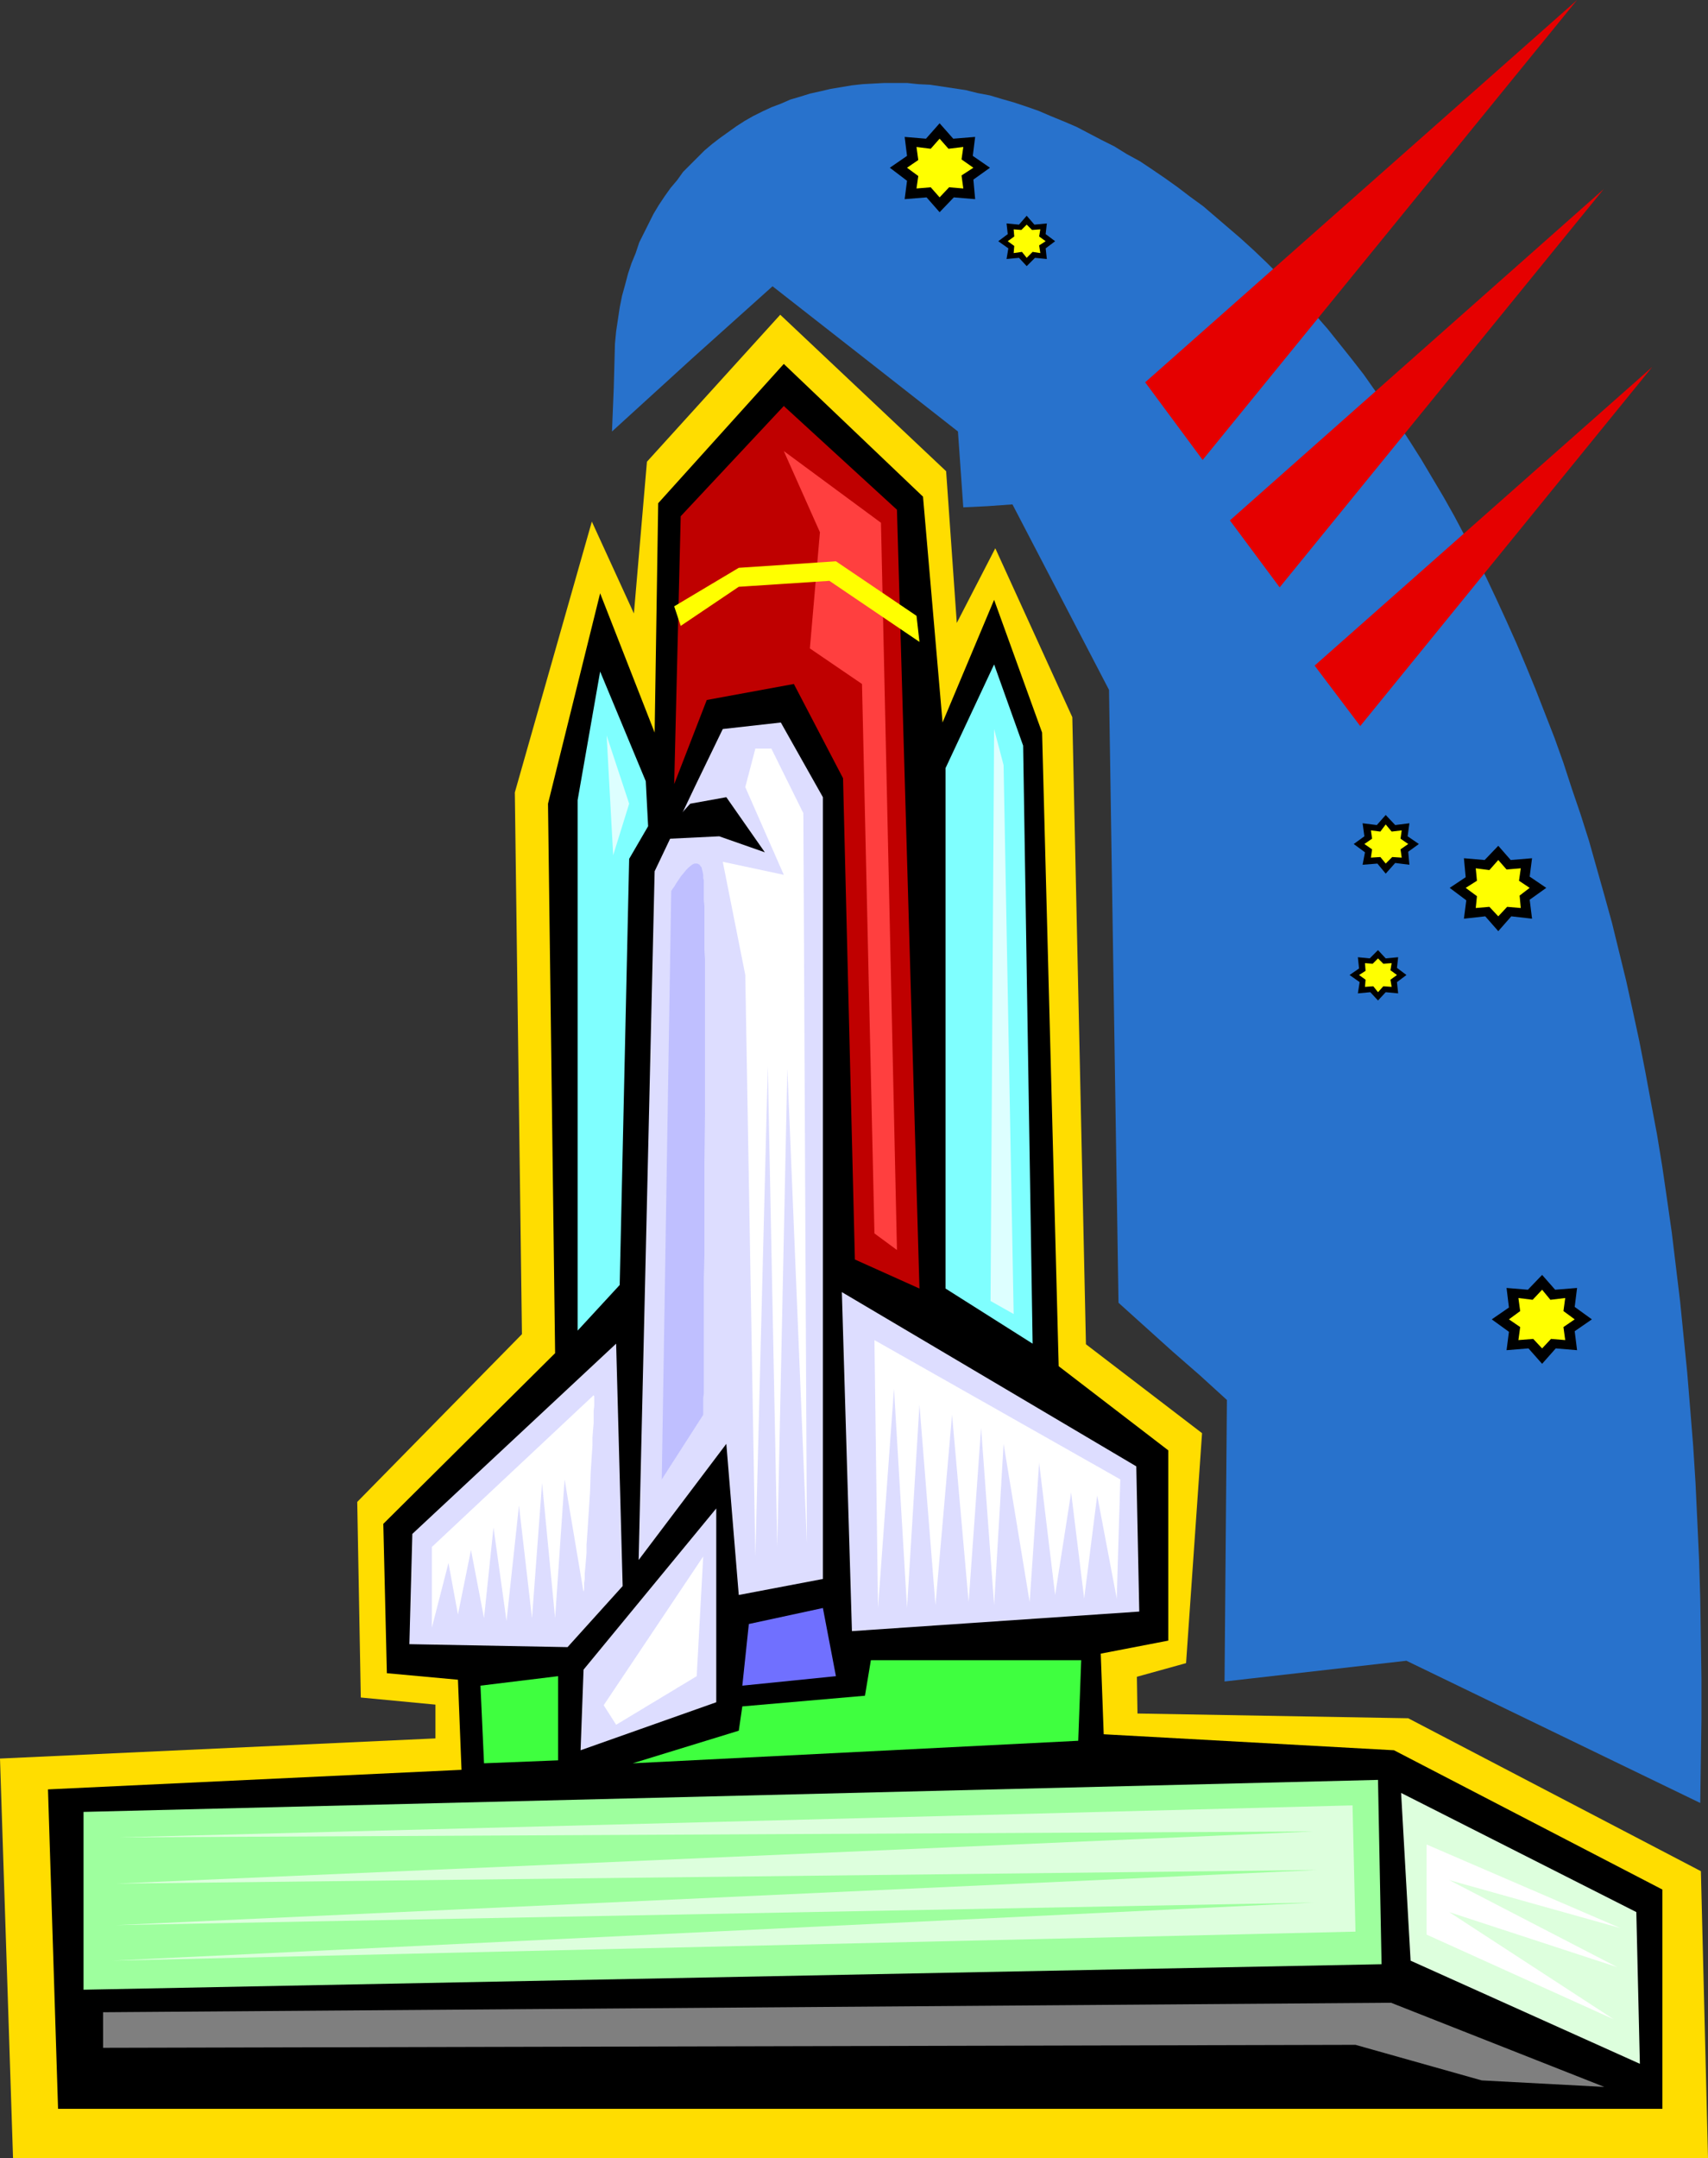 <?xml version="1.0" encoding="UTF-8" standalone="no"?>
<svg
   version="1.0"
   width="123.27mm"
   height="155.668mm"
   id="svg43"
   sodipodi:docname="Space Shuttle 36.wmf"
   xmlns:inkscape="http://www.inkscape.org/namespaces/inkscape"
   xmlns:sodipodi="http://sodipodi.sourceforge.net/DTD/sodipodi-0.dtd"
   xmlns="http://www.w3.org/2000/svg"
   xmlns:svg="http://www.w3.org/2000/svg">
  <rect width="100%" height="100%" fill="#333333" stroke="none"/>
  <sodipodi:namedview
     id="namedview43"
     pagecolor="#ffffff"
     bordercolor="#000000"
     borderopacity="0.25"
     inkscape:showpageshadow="2"
     inkscape:pageopacity="0.0"
     inkscape:pagecheckerboard="0"
     inkscape:deskcolor="#d1d1d1"
     inkscape:document-units="mm" />
  <defs
     id="defs1">
    <pattern
       id="WMFhbasepattern"
       patternUnits="userSpaceOnUse"
       width="6"
       height="6"
       x="0"
       y="0" />
  </defs>
  <path
     style="fill:#ffdd00;fill-opacity:1;fill-rule:evenodd;stroke:none"
     d="m 98.416,462.797 -0.97,-53.325 44.926,-45.73 -1.939,-147.694 21.008,-73.847 11.474,25.047 3.555,-41.367 36.361,-40.075 45.249,42.66 2.909,41.367 10.504,-20.36 21.008,46.053 3.717,170.963 31.674,24.239 -4.363,62.697 -13.413,3.717 0.162,10.019 73.853,1.293 79.832,41.691 1.939,78.21 H 3.555 L 0,479.441 l 118.778,-5.494 v -9.211 z"
     id="path1" />
  <path
     style="fill:#000000;fill-opacity:1;fill-rule:evenodd;stroke:none"
     d="m 105.527,456.172 -0.97,-40.721 46.865,-46.538 -1.939,-149.795 14.221,-57.365 14.867,37.974 0.97,-62.536 34.26,-37.974 37.977,36.196 5.333,61.566 14.059,-33.449 13.09,36.196 4.525,172.741 29.897,22.946 v 51.871 l -18.423,3.555 0.808,21.976 79.185,4.363 73.206,37.974 V 574.941 H 15.837 L 13.09,487.844 125.889,482.511 124.919,457.949 Z"
     id="path2" />
  <path
     style="fill:#ddddff;fill-opacity:1;fill-rule:evenodd;stroke:none"
     d="m 224.466,217.34 -11.474,-20.36 -15.837,1.778 -7.434,15.351 -11.151,23.431 -4.363,187.769 23.917,-31.672 3.394,41.206 22.948,-4.363 z"
     id="path3" />
  <path
     style="fill:#ddddff;fill-opacity:1;fill-rule:evenodd;stroke:none"
     d="m 168.067,366.327 -55.591,51.871 -0.808,30.056 43.148,0.808 15.029,-16.644 z"
     id="path4" />
  <path
     style="fill:#7fffff;fill-opacity:1;fill-rule:evenodd;stroke:none"
     d="M 157.563,362.772 V 218.148 l 6.141,-35.065 12.443,29.894 0.646,12.281 -5.171,8.888 -2.586,116.184 z"
     id="path5" />
  <path
     style="fill:#bf0000;fill-opacity:1;fill-rule:evenodd;stroke:none"
     d="m 183.904,213.785 1.778,-73.039 28.119,-30.056 30.866,28.278 6.141,212.331 -17.615,-7.918 -3.232,-131.212 -13.413,-25.693 -23.756,4.363 z"
     id="path6" />
  <path
     style="fill:#7fffff;fill-opacity:1;fill-rule:evenodd;stroke:none"
     d="m 257.918,209.422 13.251,-28.278 7.919,22.138 2.586,163.045 -23.756,-15.028 z"
     id="path7" />
  <path
     style="fill:#ddddff;fill-opacity:1;fill-rule:evenodd;stroke:none"
     d="m 229.638,352.269 80.317,47.508 0.808,39.59 -78.377,5.333 z"
     id="path8" />
  <path
     style="fill:#ddddff;fill-opacity:1;fill-rule:evenodd;stroke:none"
     d="m 195.378,411.249 -36.199,43.953 -0.808,21.976 37.007,-13.089 z"
     id="path9" />
  <path
     style="fill:#7070ff;fill-opacity:1;fill-rule:evenodd;stroke:none"
     d="m 204.266,442.76 20.2,-4.363 3.555,18.583 -25.533,2.585 z"
     id="path10" />
  <path
     style="fill:#3fff3f;fill-opacity:1;fill-rule:evenodd;stroke:none"
     d="m 237.556,452.617 h 57.369 l -0.808,21.976 -121.525,6.14 28.927,-8.888 0.97,-6.625 33.452,-2.909 z"
     id="path11" />
  <path
     style="fill:#3fff3f;fill-opacity:1;fill-rule:evenodd;stroke:none"
     d="m 131.06,459.565 0.97,21.168 20.2,-0.808 v -22.946 z"
     id="path12" />
  <path
     style="fill:#9eff9e;fill-opacity:1;fill-rule:evenodd;stroke:none"
     d="m 22.786,493.984 353.102,-8.726 0.97,50.255 -354.072,6.948 z"
     id="path13" />
  <path
     style="fill:#ddffdd;fill-opacity:1;fill-rule:evenodd;stroke:none"
     d="m 382.191,488.813 2.586,45.73 62.54,28.117 -0.97,-41.367 z"
     id="path14" />
  <path
     style="fill:#7f7f7f;fill-opacity:1;fill-rule:evenodd;stroke:none"
     d="m 28.119,548.602 351.325,-2.585 58.177,22.946 -33.452,-1.778 -34.421,-9.695 -341.628,0.808 z"
     id="path15" />
  <path
     style="fill:#ff3f3f;fill-opacity:1;fill-rule:evenodd;stroke:none"
     d="m 213.801,122.971 9.858,22.138 -2.747,31.672 14.221,9.695 3.394,149.795 6.141,4.525 -4.363,-198.272 z"
     id="path16" />
  <path
     style="fill:#ddffff;fill-opacity:1;fill-rule:evenodd;stroke:none"
     d="m 271.17,198.757 2.586,9.857 2.747,149.633 -6.303,-3.555 z"
     id="path17" />
  <path
     style="fill:#ddffff;fill-opacity:1;fill-rule:evenodd;stroke:none"
     d="m 165.481,200.535 6.141,18.583 -4.363,14.058 z"
     id="path18" />
  <path
     style="fill:#000000;fill-opacity:1;fill-rule:evenodd;stroke:none"
     d="m 188.267,219.118 9.858,-1.778 10.504,15.028 -12.443,-4.363 -16.645,0.808 z"
     id="path19" />
  <path
     style="fill:#ffffff;fill-opacity:1;fill-rule:evenodd;stroke:none"
     d="m 206.044,204.09 -2.747,10.503 10.504,23.915 -16.645,-3.555 6.141,30.864 2.747,158.521 3.394,-133.797 2.586,131.212 2.747,-130.404 5.333,129.434 -0.97,-199.08 -8.727,-17.613 z"
     id="path20" />
  <path
     style="fill:#ffffff;fill-opacity:1;fill-rule:evenodd;stroke:none"
     d="m 238.526,365.358 67.065,37.974 -0.97,32.48 -5.333,-28.117 -3.555,28.117 -3.555,-28.925 -4.363,27.955 -4.363,-36.035 -2.586,37.974 -7.111,-43.145 -2.586,43.953 -3.555,-48.316 -3.394,47.508 -4.525,-51.063 -4.525,51.871 -4.363,-54.618 -3.394,55.426 -3.555,-59.789 -4.363,59.789 z"
     id="path21" />
  <path
     style="fill:#ffffff;fill-opacity:1;fill-rule:evenodd;stroke:none"
     d="m 161.926,380.385 -44.118,41.367 v 21.976 l 4.525,-17.613 2.586,14.058 3.555,-17.613 3.555,18.583 2.586,-24.723 3.555,25.531 3.394,-31.51 3.555,30.702 2.747,-36.843 3.555,36.843 2.586,-37.812 5.171,30.702 v -0.162 l 0.162,-0.485 v -0.646 -1.131 l 0.162,-1.131 v -1.454 l 0.162,-1.778 0.162,-1.778 0.162,-2.101 v -2.101 l 0.162,-2.262 0.162,-2.424 0.323,-5.009 0.323,-5.009 0.162,-5.009 0.323,-5.009 0.162,-2.262 v -2.262 l 0.162,-2.101 0.162,-1.939 v -1.778 -1.616 l 0.162,-1.293 v -2.585 z"
     id="path22" />
  <path
     style="fill:#ffffff;fill-opacity:1;fill-rule:evenodd;stroke:none"
     d="m 164.673,464.898 27.149,-40.559 -1.778,32.641 -21.978,13.25 z"
     id="path23" />
  <path
     style="fill:#bfbfff;fill-opacity:1;fill-rule:evenodd;stroke:none"
     d="m 183.096,242.871 v 0 l 0.162,-0.162 0.162,-0.323 0.485,-0.646 0.485,-0.808 0.646,-0.97 0.646,-0.97 1.454,-1.778 0.808,-0.808 0.808,-0.646 0.646,-0.323 h 0.808 l 0.323,0.162 0.323,0.162 0.162,0.323 0.323,0.323 0.162,0.646 0.162,0.646 0.162,0.808 v 0.97 l 0.162,0.485 v 0.808 0.97 1.131 1.131 1.454 l 0.162,1.616 v 3.555 1.939 6.625 l 0.162,2.424 v 41.691 l -0.162,13.25 v 13.089 6.302 6.302 l -0.162,5.979 v 5.656 5.333 9.695 2.101 8.888 l -0.162,1.293 v 4.525 l -11.312,17.613 z"
     id="path24" />
  <path
     style="fill:#ddffdd;fill-opacity:1;fill-rule:evenodd;stroke:none"
     d="m 32.482,500.932 336.457,-8.726 0.808,34.419 L 30.705,534.543 358.274,518.707 31.674,524.848 359.243,509.82 31.674,513.537 358.274,499.317 Z"
     id="path25" />
  <path
     style="fill:#ffffff;fill-opacity:1;fill-rule:evenodd;stroke:none"
     d="m 389.14,502.872 52.844,22.784 -46.703,-13.089 45.895,23.754 -45.895,-15.028 44.926,29.248 -51.066,-23.108 z"
     id="path26" />
  <path
     style="fill:#ffff00;fill-opacity:1;fill-rule:evenodd;stroke:none"
     d="m 183.904,165.308 17.615,-10.503 26.503,-1.778 21.978,14.866 0.808,7.11 -24.564,-16.644 -24.725,1.616 -15.837,10.665 z"
     id="path27" />
  <path
     style="fill:#2872cc;fill-opacity:1;fill-rule:evenodd;stroke:none"
     d="m 166.936,117.638 0.485,-11.958 0.323,-11.958 0.323,-3.393 0.485,-3.232 0.485,-3.232 0.646,-3.232 0.808,-2.909 0.808,-3.07 0.97,-2.909 1.131,-2.747 0.97,-2.909 1.293,-2.585 1.293,-2.585 1.293,-2.585 1.454,-2.424 1.616,-2.424 1.616,-2.262 1.778,-2.101 1.616,-2.262 1.939,-1.939 1.939,-1.939 1.939,-1.939 2.101,-1.778 2.101,-1.616 2.262,-1.616 2.262,-1.616 2.262,-1.454 2.262,-1.293 2.586,-1.293 2.424,-1.131 2.586,-0.97 2.586,-1.131 2.747,-0.808 2.586,-0.808 2.909,-0.646 2.747,-0.646 2.909,-0.485 2.909,-0.485 2.909,-0.323 2.909,-0.162 3.07,-0.162 h 3.07 3.07 l 3.07,0.323 3.232,0.162 3.232,0.485 3.232,0.485 3.232,0.485 3.232,0.808 3.394,0.646 3.232,0.97 3.394,0.97 3.394,1.131 3.232,1.131 3.394,1.454 3.555,1.454 3.394,1.454 3.394,1.778 3.394,1.778 3.555,1.778 3.394,2.101 3.555,1.939 3.394,2.262 3.555,2.424 3.394,2.424 3.394,2.585 3.555,2.585 3.394,2.909 3.394,2.909 3.394,2.909 3.555,3.232 3.394,3.232 3.394,3.393 3.394,3.555 3.394,3.555 3.232,3.878 3.394,3.878 3.232,4.04 3.232,4.04 3.394,4.363 3.07,4.363 3.232,4.525 3.232,4.686 3.07,4.686 3.07,4.848 3.07,5.171 3.07,5.171 2.909,5.171 2.909,5.494 2.909,5.494 2.909,5.817 2.747,5.817 2.747,5.979 2.747,6.14 2.586,6.14 2.586,6.302 2.586,6.625 2.586,6.625 2.424,6.787 2.262,6.948 2.424,7.11 2.262,7.11 2.101,7.433 2.101,7.433 2.101,7.595 1.939,7.918 1.939,7.918 1.778,8.08 1.778,8.241 1.616,8.241 1.616,8.726 1.616,8.564 1.454,8.888 1.293,8.888 1.293,9.049 1.131,9.372 1.131,9.372 0.97,9.695 0.97,9.695 0.808,9.857 0.808,10.019 0.646,10.18 0.485,10.342 0.485,10.503 0.323,10.665 0.162,10.827 0.162,10.988 v 11.15 l -0.162,11.311 -0.162,11.473 -80.155,-38.782 -49.612,5.656 0.162,-19.229 0.162,-19.229 0.323,-38.297 -7.272,-6.625 -7.595,-6.625 -14.706,-13.25 -1.293,-83.704 -1.293,-83.381 -26.341,-50.578 -6.787,0.485 -6.626,0.323 -1.454,-20.684 L 235.94,97.763 210.73,78.049 188.752,97.763 Z"
     id="path28" />
  <path
     style="fill:#e50000;fill-opacity:1;fill-rule:evenodd;stroke:none"
     d="M 312.378,104.226 430.187,0 328.054,125.395 Z"
     id="path29" />
  <path
     style="fill:#e50000;fill-opacity:1;fill-rule:evenodd;stroke:none"
     d="M 335.488,141.877 437.459,51.548 349.062,160.137 Z"
     id="path30" />
  <path
     style="fill:#e50000;fill-opacity:1;fill-rule:evenodd;stroke:none"
     d="m 358.597,181.467 92.114,-81.442 -79.67,97.924 z"
     id="path31" />
  <path
     style="fill:#000000;fill-opacity:1;fill-rule:evenodd;stroke:none"
     d="m 377.989,222.188 2.586,2.747 3.878,-0.485 -0.485,3.555 3.07,2.101 -2.909,2.101 0.323,3.555 -3.878,-0.485 -2.586,2.909 -2.262,-2.747 -4.04,0.323 0.646,-3.393 -3.07,-2.262 2.909,-2.101 -0.485,-3.555 3.878,0.485 z"
     id="path32" />
  <path
     style="fill:#ffff00;fill-opacity:1;fill-rule:evenodd;stroke:none"
     d="m 377.989,224.773 1.616,1.939 2.747,-0.323 -0.323,2.262 2.101,1.454 -2.101,1.454 0.323,2.262 -2.586,-0.162 -1.778,1.778 -1.454,-1.778 -2.586,0.162 0.323,-2.262 -2.101,-1.454 2.101,-1.454 -0.323,-2.262 2.586,0.323 z"
     id="path33" />
  <path
     style="fill:#000000;fill-opacity:1;fill-rule:evenodd;stroke:none"
     d="m 408.694,230.591 3.394,3.878 5.818,-0.485 -0.646,5.009 4.525,3.07 -4.525,3.232 0.646,5.171 -5.656,-0.646 -3.555,4.04 -3.555,-4.04 -5.818,0.646 0.646,-5.009 -4.525,-3.393 4.363,-2.909 -0.485,-5.171 5.656,0.485 z"
     id="path34" />
  <path
     style="fill:#ffff00;fill-opacity:1;fill-rule:evenodd;stroke:none"
     d="m 408.694,234.469 2.262,2.585 3.878,-0.323 -0.485,3.393 2.909,1.939 -2.747,2.101 0.323,3.393 -3.717,-0.323 -2.424,2.585 -2.424,-2.585 -3.717,0.323 0.323,-3.232 -3.07,-2.262 3.07,-1.939 -0.323,-3.393 3.717,0.485 z"
     id="path35" />
  <path
     style="fill:#000000;fill-opacity:1;fill-rule:evenodd;stroke:none"
     d="m 375.888,259.031 2.101,2.262 3.394,-0.323 -0.323,2.909 2.586,1.939 -2.586,1.939 0.323,3.07 -3.394,-0.323 -2.101,2.262 -2.101,-2.262 -3.394,0.323 0.485,-3.07 -2.747,-1.939 2.586,-1.778 -0.323,-3.07 3.232,0.323 z"
     id="path36" />
  <path
     style="fill:#ffff00;fill-opacity:1;fill-rule:evenodd;stroke:none"
     d="m 375.888,261.293 1.454,1.454 2.262,-0.162 -0.323,1.939 1.778,1.293 -1.778,1.293 0.323,1.939 -2.262,-0.162 -1.454,1.616 -1.293,-1.616 -2.262,0.162 0.162,-1.939 -1.778,-1.293 1.778,-1.131 -0.162,-2.101 2.101,0.162 z"
     id="path37" />
  <path
     style="fill:#000000;fill-opacity:1;fill-rule:evenodd;stroke:none"
     d="m 280.058,58.819 2.101,2.424 3.394,-0.323 -0.323,2.909 2.586,1.939 -2.586,1.939 0.323,2.909 -3.232,-0.323 -2.262,2.262 -2.101,-2.262 -3.394,0.323 0.485,-2.909 -2.747,-1.939 2.586,-1.939 -0.323,-2.909 3.394,0.323 z"
     id="path38" />
  <path
     style="fill:#ffff00;fill-opacity:1;fill-rule:evenodd;stroke:none"
     d="m 280.058,61.243 1.454,1.454 2.262,-0.162 -0.323,1.939 1.778,1.293 -1.778,1.131 0.323,2.101 -2.101,-0.323 -1.616,1.616 -1.293,-1.616 -2.262,0.323 0.162,-1.939 -1.778,-1.293 1.778,-1.293 -0.162,-1.939 2.101,0.162 z"
     id="path39" />
  <path
     style="fill:#000000;fill-opacity:1;fill-rule:evenodd;stroke:none"
     d="m 420.652,347.582 3.555,4.04 5.979,-0.485 -0.646,5.171 4.686,3.393 -4.686,3.232 0.646,5.171 -5.818,-0.485 -3.717,4.201 -3.717,-4.201 -5.979,0.485 0.646,-5.009 -4.686,-3.393 4.686,-3.232 -0.646,-5.333 5.818,0.485 z"
     id="path40" />
  <path
     style="fill:#ffff00;fill-opacity:1;fill-rule:evenodd;stroke:none"
     d="m 420.652,351.622 2.262,2.747 4.04,-0.485 -0.485,3.555 3.07,2.262 -3.07,2.101 0.485,3.555 -3.878,-0.323 -2.424,2.585 -2.424,-2.585 -4.04,0.323 0.485,-3.555 -3.07,-2.101 3.07,-2.262 -0.485,-3.555 3.878,0.485 z"
     id="path41" />
  <path
     style="fill:#000000;fill-opacity:1;fill-rule:evenodd;stroke:none"
     d="m 256.302,33.611 3.717,4.201 5.979,-0.485 -0.646,5.171 4.686,3.232 -4.525,3.232 0.485,5.333 -5.818,-0.485 -3.878,4.04 -3.555,-4.04 -5.979,0.485 0.646,-5.009 -4.686,-3.555 4.686,-3.232 -0.646,-5.171 5.818,0.485 z"
     id="path42" />
  <path
     style="fill:#ffff00;fill-opacity:1;fill-rule:evenodd;stroke:none"
     d="m 256.302,37.812 2.424,2.747 4.04,-0.485 -0.485,3.393 3.232,2.262 -3.232,2.101 0.485,3.555 -3.878,-0.323 -2.586,2.747 -2.424,-2.747 -3.878,0.323 0.485,-3.393 -3.07,-2.262 3.07,-2.101 -0.485,-3.555 3.878,0.485 z"
     id="path43" />
</svg>

